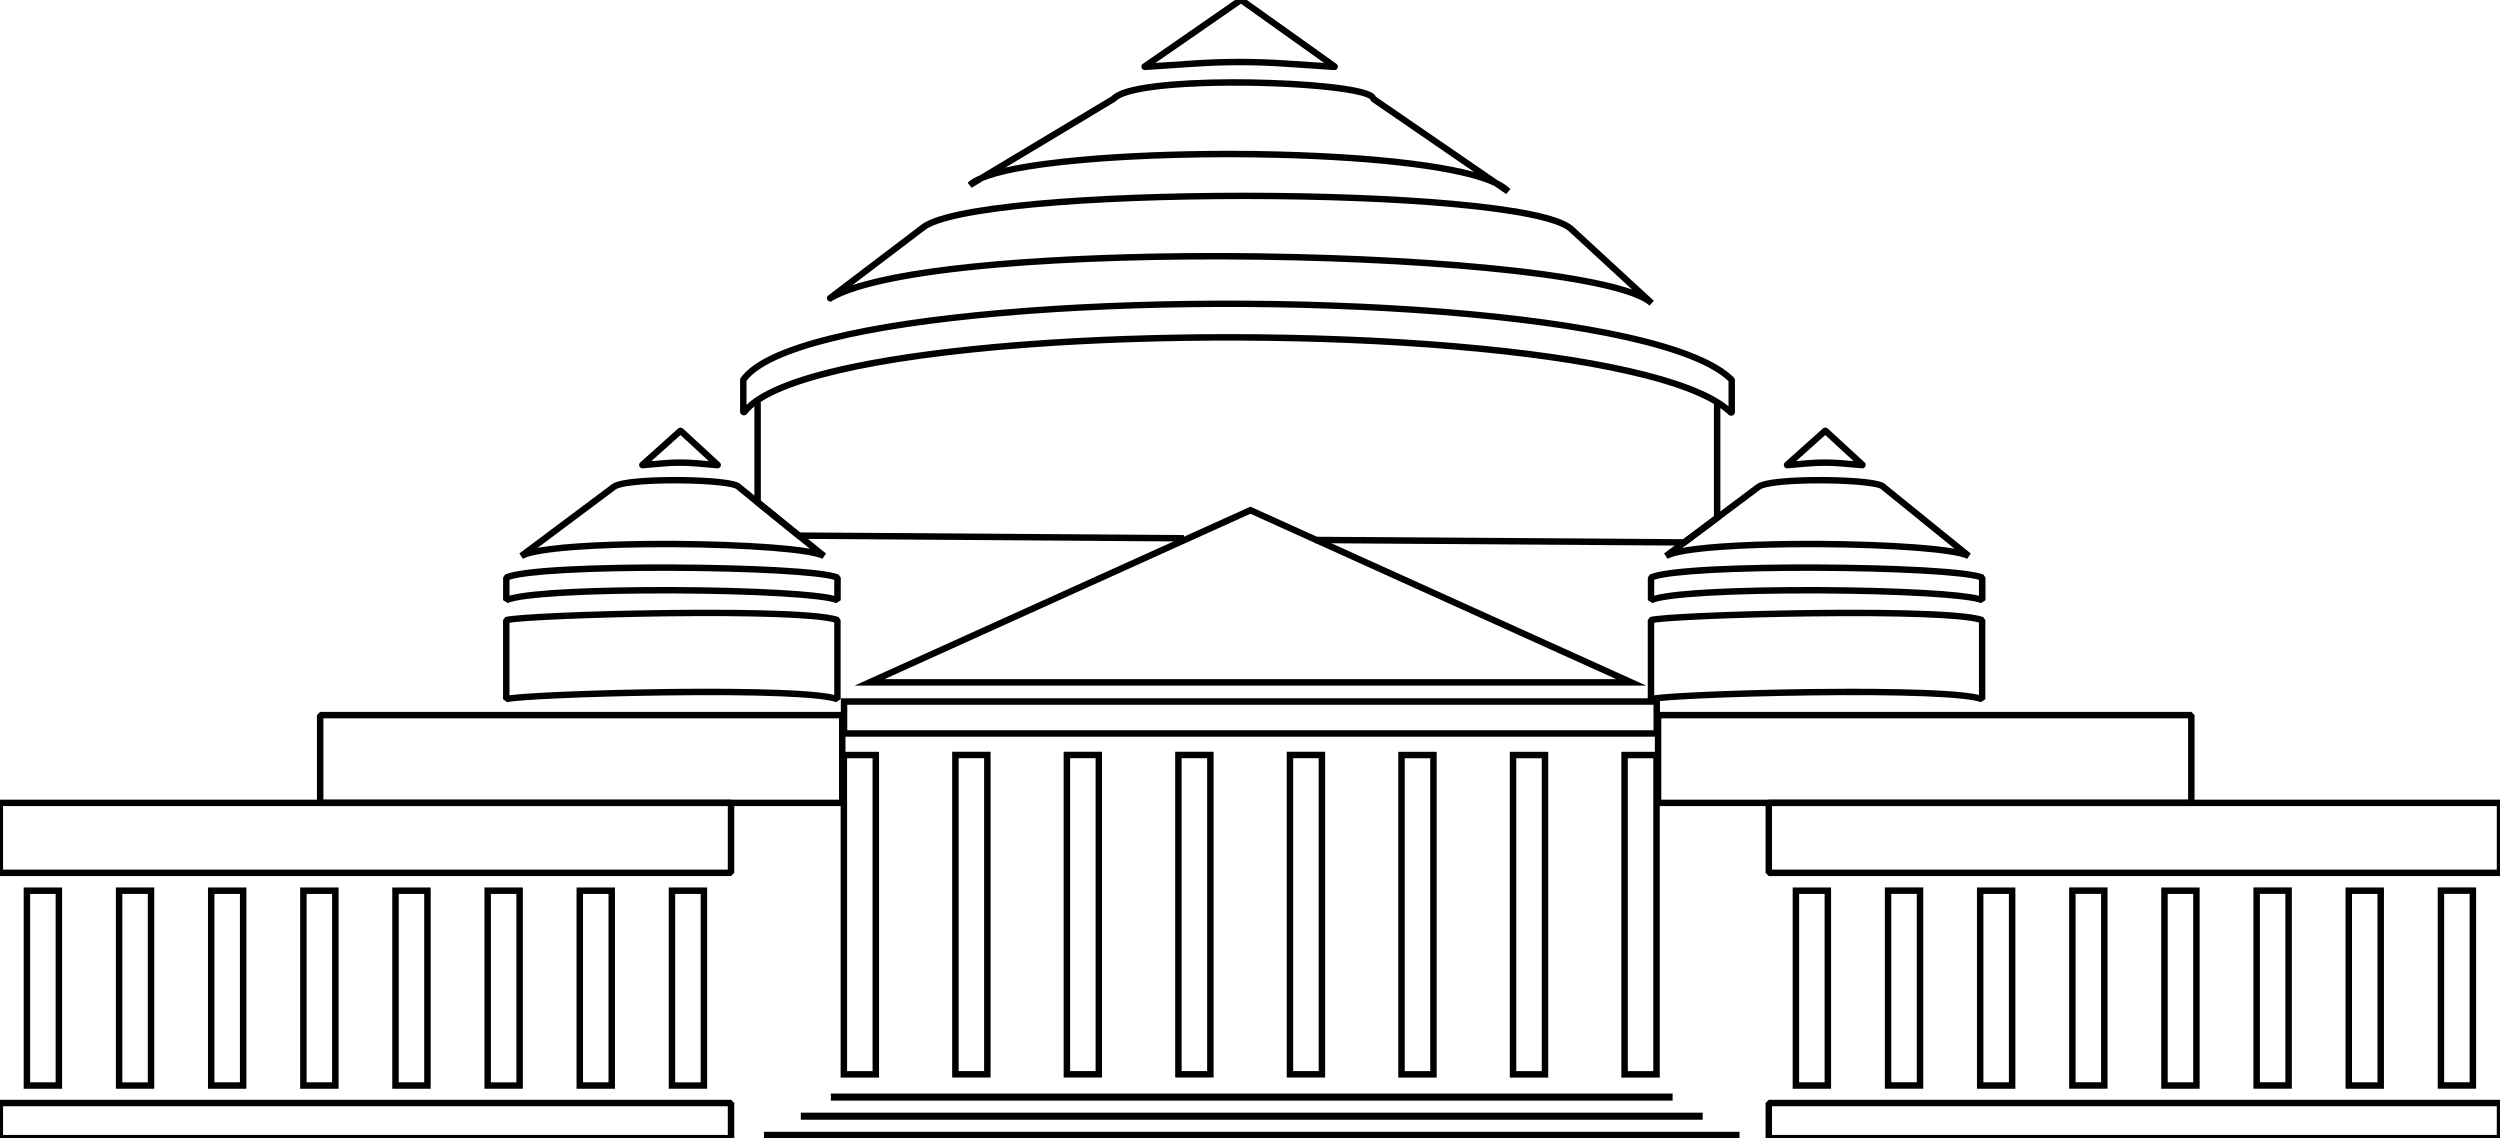 <svg xmlns="http://www.w3.org/2000/svg" xmlns:xlink="http://www.w3.org/1999/xlink" id="Livello_1" x="0px" y="0px" viewBox="0 0 3873 1763" style="enable-background:new 0 0 3873 1763;" xml:space="preserve"><g>	<path d="M2550.2,1062.1H1324l613.1-277.2L2550.2,1062.1z M1370.4,1052.1h1133.4l-566.7-256.2L1370.4,1052.1z"></path></g><g>	<g>		<g>			<rect x="1289.7" y="1696.6" width="1299" height="6"></rect>		</g>		<g>			<path d="M2591.2,1705.1h-1304v-11h1304V1705.1z M1292.2,1700.1h1294v-1h-1294V1700.1z"></path>		</g>	</g></g><g>	<g>		<g>			<rect x="1243.1" y="1726.2" width="1392.2" height="6"></rect>		</g>		<g>			<path d="M2637.8,1734.7H1240.6v-11h1397.2V1734.7z M1245.6,1729.7h1387.2v-1H1245.6V1729.7z"></path>		</g>	</g></g><g>	<g>		<g>			<rect x="1186.1" y="1755.9" width="1506.3" height="6"></rect>		</g>		<g>			<path d="M2694.9,1764.4H1183.6v-11h1511.3V1764.4z M1188.6,1759.4h1501.3v-1H1188.6V1759.4z"></path>		</g>	</g></g><g>	<path d="M2571.6,1141.3h-1269v-59.5h1269V1141.3z M1312.6,1131.3h1249v-39.5h-1249V1131.3z"></path></g><g>	<path d="M2052.9,1669.3h-59.5v-504.7h59.5V1669.3z M2003.4,1659.3h39.5v-484.7h-39.5V1659.3z"></path></g><g>	<path d="M2225.7,1669.4h-59.5v-504.7h59.5V1669.4z M2176.2,1659.4h39.5v-484.7h-39.5V1659.4z"></path></g><g>	<path d="M2398.5,1669.4H2339v-504.7h59.5V1669.4z M2349,1659.4h39.5v-484.7H2349V1659.4z"></path></g><g>	<path d="M1880.1,1669.3h-59.5v-504.7h59.5V1669.3z M1830.6,1659.3h39.5v-484.7h-39.5V1659.3z"></path></g><g>	<path d="M1707.3,1669.3h-59.5v-504.7h59.5V1669.3z M1657.8,1659.3h39.5v-484.7h-39.5V1659.3z"></path></g><g>	<path d="M1534.6,1669.3h-59.5v-504.7h59.5V1669.3z M1485.1,1659.3h39.5v-484.7h-39.5V1659.3z"></path></g><g>	<path d="M1361.8,1669.4h-59.5v-504.7h59.5V1669.4z M1312.3,1659.4h39.5v-484.7h-39.5V1659.4z"></path></g><g>	<path d="M2571.3,1669.4h-59.5v-504.7h59.5V1669.4z M2521.8,1659.4h39.5v-484.7h-39.5V1659.4z"></path></g><g>	<path d="M2681.9,644.1c-1.5,0-3-0.6-4.1-1.7c-25-23.7-77-44.7-154.8-62.4c-72.3-16.5-163.7-29.5-271.7-38.6  c-205.2-17.3-451.7-18.3-659.3-2.8c-239.6,17.9-398.1,55.3-434.9,102.6l-0.1,0.2c-1.7,1.9-4.2,2.6-6.6,1.7  c-2.4-0.9-3.9-3.1-3.9-5.6v-48.8c0-1.4,0.5-2.4,0.7-2.8l0.2-0.3l0.2-0.3c18-25.4,64.9-47.6,139.6-66c68-16.8,156.6-30,263.3-39.3  c210.1-18.4,465.6-19.1,683.4-1.9c113.9,9,210.3,22.2,286.5,39.2c83.6,18.7,139.3,41.3,165.6,67.4l0,0c1.2,1.2,1.8,2.6,1.8,4.2  v49.3c0,2.4-1.4,4.6-3.7,5.5C2683.4,643.9,2682.6,644.1,2681.9,644.1z M1902.4,517.6c120.2,0,240.8,4.6,349.7,13.8  c108.5,9.1,200.3,22.2,273.1,38.8c73.2,16.7,124.4,36.5,152.6,59v-38.7c-25.4-24.2-79.1-45.6-159.5-63.6  c-75.8-16.9-171.7-30-285.1-39c-217.3-17.1-472.2-16.4-681.8,1.9c-106.2,9.3-194.3,22.4-261.8,39.1  c-70.3,17.3-116.2,38.4-133.1,61.1v37.1c65.1-62.1,298.1-88.3,434.8-98.5C1689.1,521.3,1795.6,517.6,1902.4,517.6z"></path></g><g>	<path d="M2555.5,473.4c-21.1-18.8-96.3-36.3-211.8-49.2c-108.5-12.1-248-19.9-392.7-21.8c-148.4-2-293,2.4-407,12.3  c-127.5,11.1-215.5,28.8-254.7,51.2l-1.6,1.6l-2.9-0.7c-1.8-0.5-3.1-1.9-3.6-3.6c-0.5-1.8,0-3.7,1.3-5l0.5-0.4l142.3-108.1  c19.1-16.5,79.7-29.5,180.1-38.7c88.3-8.1,202.8-12.5,322.3-12.5c119.5,0,234.5,4.5,323.7,12.5c101.6,9.2,163.6,22.2,184.3,38.6  l0.3,0.2L2562.2,466L2555.5,473.4z M1881.8,391.9c22.9,0,46.1,0.2,69.3,0.5c145.1,1.9,284.9,9.7,393.7,21.9  c62.8,7,138.1,18.2,183.7,34.3l-99.1-91.3c-18.8-14.7-82.2-27.6-178.8-36.4c-88.9-8.1-203.6-12.5-322.8-12.5  c-119.2,0-233.4,4.4-321.4,12.5c-95.7,8.8-157.8,21.7-174.6,36.4l-0.3,0.2l-110.9,84.2c47.8-15.8,122.3-28.2,222.4-36.9  C1639.6,396.4,1757.8,391.9,1881.8,391.9z"></path></g><g>	<path d="M2333.4,300.6L2315,288c-48.1-23-170.8-39.2-334.8-43.4c-105.9-2.7-216.7,0.3-303.9,8.1c-88.4,7.9-131.8,18.6-153.1,27.4  l-18,10.8l-6.1-7.8c4.2-4.2,10.8-8.1,19.1-11.6l203.9-122.4c8.7-9.1,31-15.8,68.3-20.3c31.8-3.9,73-6,119.4-6.1  c78.1-0.1,174.7,5.9,208.4,17.8c5,1.8,11.4,4.6,13.4,9.4l188.8,129.7c8.7,4.3,15.2,8.8,19.5,13.5L2333.4,300.6z M1902.9,233.6  c25.9,0,51.9,0.3,77.6,1c89.2,2.3,168.9,8.2,230.4,17.3c28.7,4.2,52.9,9,72.6,14.4l-159-109.2l-2.2-3.9c0,0.4,0.1,0.6,0.2,0.7  c-2.5-3.8-27.3-12.3-103.5-17.6c-58.5-4.1-125.6-4.7-179.7-1.6c-86.6,4.9-105.9,16.8-110.1,21.6l-1.2,1l-170.4,102.3  c35.2-8,79.4-13.3,117.9-16.8C1741.8,236.8,1821.8,233.6,1902.9,233.6z"></path></g><g>	<path d="M2067.3,108.6l-0.3,0l-77.7-5.2c-45.7-3.1-92-3.1-137.7,0l-78,5.2c-2.5,0-4.6-1.7-5.2-4.1c-0.5-2.3,0.4-4.6,2.4-5.8  L1919.3-4.2c1.9-1.4,4.5-1.4,6.4,0l144.6,103c1.9,1.3,2.8,3.7,2.1,6C2071.8,107.1,2069.7,108.6,2067.3,108.6z M1776.2,107l-0.6,0.3  C1775.8,107.3,1776,107.2,1776.2,107z M2064.6,107c0,0,0.1,0.1,0.1,0.1L2064.6,107z M1920.4,91.1c23.2,0,46.5,0.8,69.5,2.3  l61.4,4.1L1922.5,5.8L1790,97.5l60.9-4.1C1873.9,91.9,1897.2,91.1,1920.4,91.1z M1925.8,3.3l-0.7,0.6  C1925.4,3.7,1925.6,3.6,1925.8,3.3z M1919.2,3.3c0.2,0.2,0.4,0.4,0.6,0.5L1919.2,3.3z"></path></g><g>	<path d="M785.8,1087.9l-6.5-4.8V960.7l3.5-4.8c13.9-4.3,129.5-9.4,247.4-10.9c69.6-0.9,235.1-1.6,268.9,11l3.2,4.7v122.4l-6.8,4.7  c-22.4-8.4-121.6-12.3-265.3-10.4C904.5,1079,797.4,1084.3,785.8,1087.9z M789.3,964.7v112.4c29-4,134-8.3,240.9-9.7  c65.7-0.9,217.1-1.5,262.2,9.1V964.3c-27.6-7.7-124.4-11.1-262.1-9.4C912.8,956.5,811.6,961.2,789.3,964.7z"></path></g><g>	<path d="M1295.4,934.4c-18.4-8.2-124.8-14.5-253-15c-133.6-0.5-236.4,5.5-255.8,14.9l-7.2-4.5v-35l2.8-4.5  c25.4-12.4,151-16.4,260.2-15.9c59.9,0.2,118.1,1.8,163.9,4.4c51.3,2.9,82.6,6.8,93.2,11.5l3,4.6v35L1295.4,934.4z M1026.6,909.4  c5.3,0,10.6,0,15.8,0c59.9,0.2,118.1,1.8,163.9,4.4c42.7,2.4,71.6,5.5,86.1,9.2v-24.7c-24.9-7.6-127.6-13.4-250.1-13.9  c-128.1-0.5-227.9,5-253,13.8v24.6C824,912.9,929.5,909.4,1026.6,909.4z"></path></g><g>	<path d="M1274.1,865.8c-18.3-9.8-115.3-17.4-230.6-18c-120.3-0.6-214.1,6.5-233.4,17.9l-5.5-8.3l143.5-107.3  c14.6-10.9,82.7-11.3,103.2-11.2c22.9,0.2,44.8,1.2,61.7,2.9c28,2.9,32.8,6.6,34.6,8.7l132.1,107L1274.1,865.8z M1029.2,837.8  c4.8,0,9.6,0,14.3,0c54.2,0.3,107,2.2,148.8,5.3c26.5,2,47.3,4.3,62.3,7L1140.9,758l-0.8-0.8c0.1,0.1,0.1,0.2,0.1,0.2  c-3.8-3.3-35.4-8.2-90.9-8.5c-56.6-0.3-89.1,4.6-95.2,9.2l-121.3,90.7C876.2,840.8,955.7,837.8,1029.2,837.8z"></path></g><g>	<polygon points="1834.1,838.9 1235.7,834.8 1168.7,780.5 1168.7,623.1 1178.7,623.1 1178.7,775.7 1239.3,824.8 1834.1,828.9  "></polygon></g><g>	<path d="M1111.6,725.6l-0.4,0l-30.8-2.7c-17.9-1.6-36.1-1.6-54,0l-31.2,2.7c-2.1,0-3.9-1.3-4.7-3.2c-0.8-2-0.4-4.2,1.1-5.7l0.2-0.2  l59-52.9l3.3-1.3h0.2l3.4,1.3l57.5,52.9l1.1,1.4c0.8,1.6,0.7,3.6-0.2,5.2C1115,724.7,1113.4,725.6,1111.6,725.6z M1053.4,711.7  c9.3,0,18.6,0.4,27.9,1.2l16.8,1.5l-43.9-40.4l-45.1,40.4l16.5-1.4C1034.7,712.1,1044,711.7,1053.4,711.7z"></path></g><g>	<path d="M2559.2,1087.9l-6.5-4.8V960.7l3.5-4.8c13.9-4.3,129.5-9.4,247.4-10.9c69.6-0.9,235.1-1.6,268.9,11l3.2,4.7v122.4l-6.8,4.7  c-22.4-8.4-121.6-12.3-265.3-10.4C2677.9,1079,2570.8,1084.3,2559.2,1087.9z M2562.7,964.7v112.4c29-4,134-8.3,240.9-9.7  c65.7-0.8,217.1-1.5,262.2,9.1l0-112.1c-27.6-7.7-124.4-11.1-262.1-9.4C2686.2,956.5,2585,961.2,2562.7,964.7z"></path></g><g>	<path d="M3068.8,934.4c-18.4-8.2-124.8-14.5-253-15c-133.6-0.5-236.4,5.5-255.8,14.9l-7.2-4.5v-35l2.8-4.5  c25.4-12.4,151.1-16.4,260.2-15.9c59.9,0.2,118.1,1.8,163.9,4.4c51.3,2.9,82.6,6.8,93.2,11.5l3,4.6v35L3068.8,934.4z M2800,909.4  c5.3,0,10.6,0,15.8,0c59.9,0.2,118.1,1.8,163.9,4.4c42.7,2.4,71.6,5.5,86.1,9.2v-24.7c-24.9-7.6-127.6-13.4-250.1-13.9  c-128.1-0.5-227.9,5-253,13.8l0,24.6C2597.4,912.9,2702.9,909.4,2800,909.4z"></path></g><g>	<path d="M3047.5,865.8c-18.3-9.8-115.3-17.4-230.6-18c-120.3-0.6-214.1,6.5-233.4,17.9l-5.5-8.3l143.5-107.3  c14.6-10.9,82.7-11.3,103.2-11.2c22.9,0.2,44.8,1.2,61.7,2.9c28,2.9,32.8,6.6,34.6,8.7l132.1,107L3047.5,865.8z M2802.6,837.8  c4.8,0,9.6,0,14.3,0c54.2,0.3,107,2.2,148.8,5.3c26.5,2,47.3,4.3,62.3,7L2914.3,758l-0.8-0.8c0.1,0.1,0.1,0.2,0.1,0.2  c-3.8-3.3-35.4-8.2-90.9-8.5c-56.6-0.2-89.1,4.6-95.2,9.2l-121.3,90.7C2649.6,840.8,2729.1,837.8,2802.6,837.8z"></path></g><g>	<polygon points="2610.9,845.3 2036.9,841.5 2036.9,831.5 2607.7,835.3 2655.2,799.7 2655.2,623.1 2665.2,623.1 2665.2,804.7  "></polygon></g><g>	<path d="M2885.1,725.6l-0.4,0l-30.8-2.7c-17.9-1.6-36.1-1.6-54,0l-31.2,2.7c-2.1,0-4-1.3-4.8-3.3c-0.8-2-0.4-4.2,1.1-5.7l0.2-0.2  l59.1-52.9l3.3-1.3h0.2l3.4,1.3l57.5,52.9l1.1,1.4c0.8,1.6,0.7,3.6-0.2,5.2C2888.5,724.7,2886.9,725.6,2885.1,725.6z M2826.9,711.7  c9.3,0,18.6,0.4,27.9,1.2l16.8,1.5l-43.9-40.4l-45.1,40.4l16.6-1.5C2808.2,712.1,2817.5,711.7,2826.9,711.7z"></path></g><g>	<path d="M1304.8,1248.8H496l-5-5v-136l5-5h808.8l5,5v136L1304.8,1248.8z M501,1238.8h798.8v-126H501V1238.8z"></path></g><g>	<path d="M3394.8,1248.8h-826.1l-5-5v-136l5-5h826.1l5,5v136L3394.8,1248.8z M2573.7,1238.8h816.1v-126h-816.1V1238.8z"></path></g><g>	<g>		<path d="M3407.7,1686.7h-59.5v-311.8h59.5V1686.7z M3358.2,1676.7h39.5v-291.8h-39.5V1676.7z"></path>	</g>	<g>		<path d="M3550.5,1686.6H3491v-311.8h59.5V1686.6z M3501,1676.6h39.5v-291.8H3501V1676.6z"></path>	</g>	<g>		<path d="M3693.2,1686.7h-59.5v-311.8h59.5V1686.7z M3643.7,1676.7h39.5v-291.8h-39.5V1676.7z"></path>	</g>	<g>		<path d="M3265,1686.6h-59.5v-311.8h59.5V1686.6z M3215.5,1676.6h39.5v-291.8h-39.5V1676.6z"></path>	</g>	<g>		<path d="M3122.2,1686.7h-59.5v-311.8h59.5V1686.7z M3072.7,1676.7h39.5v-291.8h-39.5V1676.7z"></path>	</g>	<g>		<path d="M2979.5,1686.6H2920v-311.8h59.5V1686.6z M2930,1676.6h39.5v-291.8H2930V1676.6z"></path>	</g>	<g>		<path d="M2836.7,1686.7h-59.5v-311.8h59.5V1686.7z M2787.2,1676.7h39.5v-291.8h-39.5V1676.7z"></path>	</g>	<g>		<path d="M3836,1686.6h-59.5v-311.8h59.5V1686.6z M3786.5,1676.6h39.5v-291.8h-39.5V1676.6z"></path>	</g></g><g>	<path d="M3873,1357.2H2740.2l-5-5v-108.4l5-5H3873l5,5v108.4L3873,1357.2z M2745.2,1347.2H3868v-98.4H2745.2V1347.2z"></path></g><g>	<path d="M3873,1768.2H2740.2l-5-5v-54.4l5-5H3873l5,5v54.4L3873,1768.2z M2745.2,1758.2H3868v-44.4H2745.2V1758.2z"></path></g><g>	<g>		<path d="M667.2,1686.7h-59.5v-311.8h59.5V1686.7z M617.7,1676.7h39.5v-291.8h-39.5V1676.7z"></path>	</g>	<g>		<path d="M810,1686.7h-59.5v-311.8H810V1686.7z M760.5,1676.7H800v-291.8h-39.5V1676.7z"></path>	</g>	<g>		<path d="M952.7,1686.7h-59.5v-311.8h59.5V1686.7z M903.2,1676.7h39.5v-291.8h-39.5V1676.7z"></path>	</g>	<g>		<path d="M524.5,1686.7H465v-311.8h59.5V1686.7z M475,1676.7h39.5v-291.8H475V1676.7z"></path>	</g>	<g>		<path d="M381.7,1686.7h-59.5v-311.8h59.5V1686.7z M332.2,1676.7h39.5v-291.8h-39.5V1676.7z"></path>	</g>	<g>		<path d="M239,1686.7h-59.5v-311.8H239V1686.7z M189.5,1676.7H229v-291.8h-39.5V1676.7z"></path>	</g>	<g>		<path d="M96.2,1686.7H36.7v-311.8h59.5V1686.7z M46.7,1676.7h39.5v-291.8H46.7V1676.7z"></path>	</g>	<g>		<path d="M1095.5,1686.7H1036v-311.8h59.5V1686.7z M1046,1676.7h39.5v-291.8H1046V1676.7z"></path>	</g></g><g>	<path d="M1132.5,1357.2H-0.3l-5-5v-108.4l5-5h1132.8l5,5v108.4L1132.5,1357.2z M4.7,1347.2h1122.8v-98.4H4.7V1347.2z"></path></g><g>	<path d="M1132.5,1768.2H-0.3l-5-5v-54.4l5-5h1132.8l5,5v54.4L1132.5,1768.2z M4.7,1758.2h1122.8v-44.4H4.7V1758.2z"></path></g></svg>
